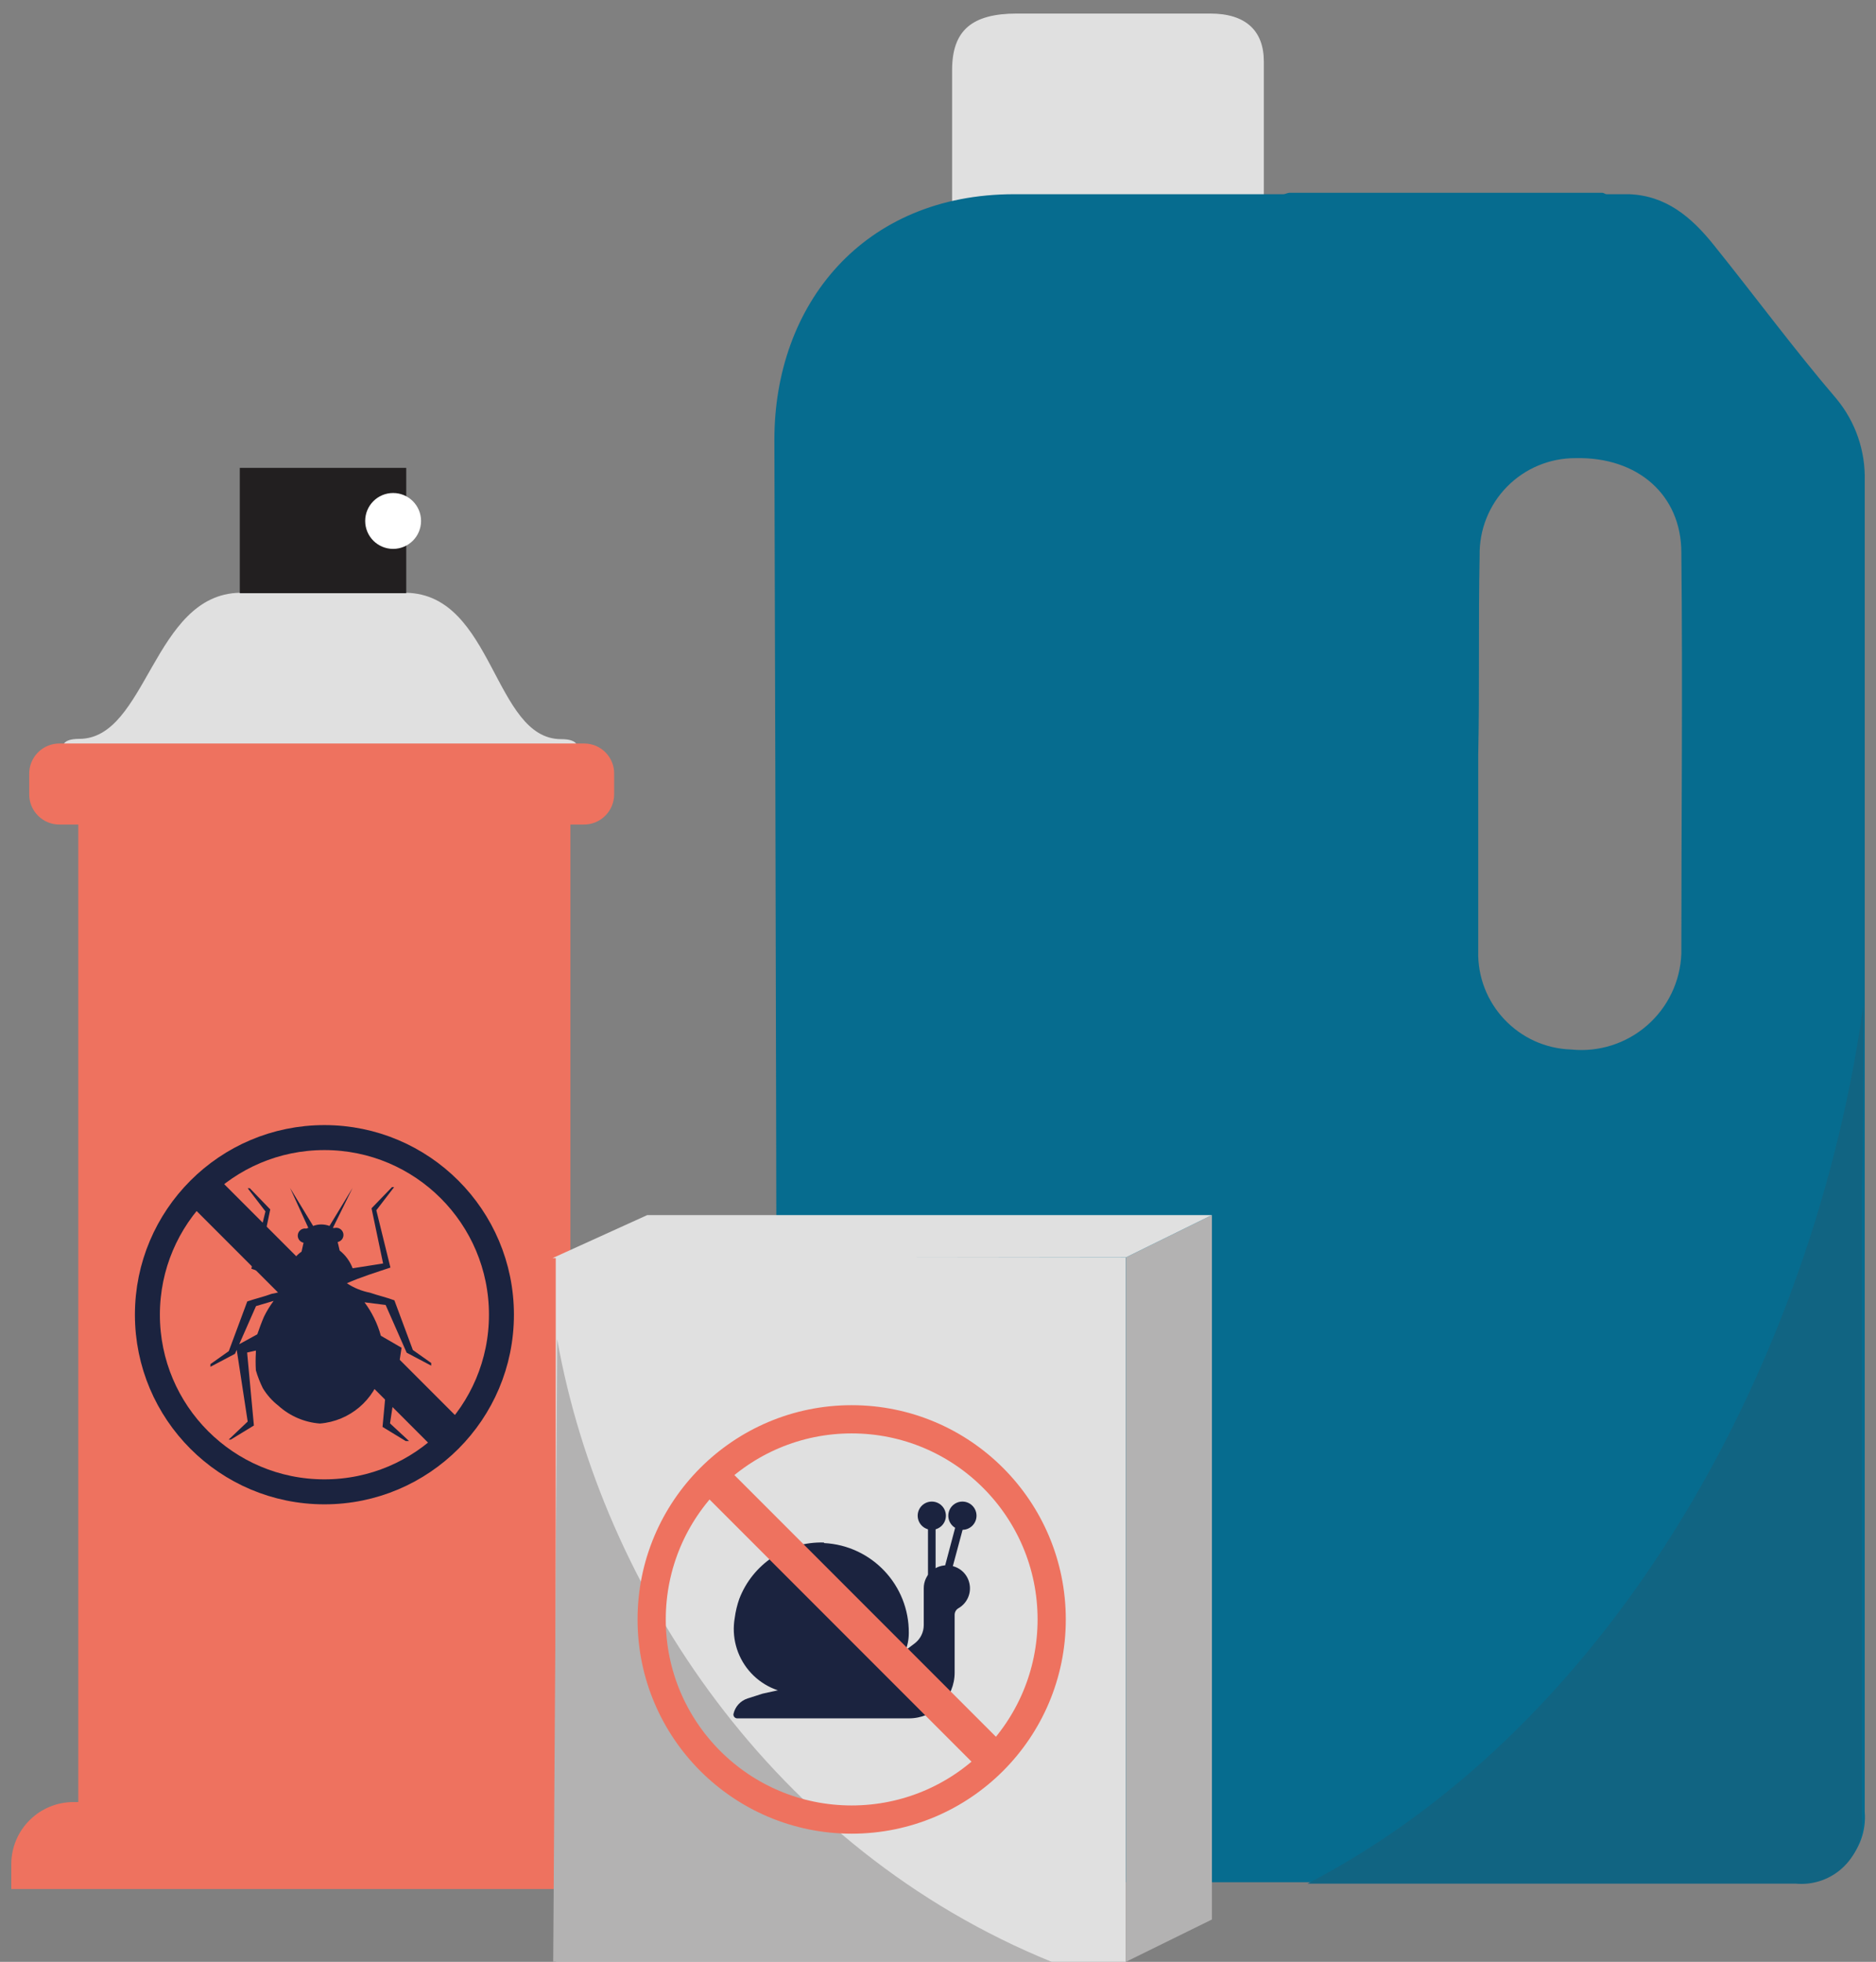 <svg width="133px" height="139px" viewBox="0 0 133 139" version="1.1" xmlns="http://www.w3.org/2000/svg" xmlns:xlink="http://www.w3.org/1999/xlink">
    <rect x="0" y="0" width="133" height="139" fill="#808080" stroke="none"/>
    <g stroke="none" stroke-width="1" fill="none" fill-rule="evenodd">
        <g transform="translate(0.8, 0.96)">
            <g fill-rule="nonzero">
                <path d="M66.7,6.3 L66.7,13.8 L88.8,13.8 L88.8,6.4 L88.8,6.4 L88.8,3.4 C88.8,1.2 87.5,3.55271368e-15 85,3.55271368e-15 L71.3,3.55271368e-15 C68.1,3.55271368e-15 66.7,1.2 66.7,4 L66.7,6.3 Z" fill="#E0E0E0"></path>
                <path d="M54.3,126.2 C54.3,128 54.4,129.7 55.8,131 C56.782,131.966 58.125,132.474 59.5,132.4 L126.4,132.4 C127.759,132.517 129.1,132.028 130.064,131.064 C131.028,130.1 131.517,128.759 131.4,127.4 L131.4,33.1 C131.458,30.988 130.747,28.927 129.4,27.3 C126.4,23.8 123.6,20 120.7,16.4 C119.1,14.4 117.3,12.9 114.7,12.8 L113.1,12.8 C113,12.8 112.9,12.7 112.8,12.7 L90.6,12.7 C90.5,12.7 90.3,12.8 90.2,12.8 L71.1,12.8 C60.4,12.8 54.1,20.6 54.1,30.2 C54.2,62.2 54.267,94.2 54.3,126.2 Z M104.1,38.4 C104.065,36.577 104.767,34.817 106.047,33.518 C107.327,32.219 109.077,31.492 110.9,31.5 C115.3,31.4 118.4,34.1 118.4,38.2 C118.5,47.6 118.4,57.1 118.4,66.6 C118.33,68.559 117.451,70.402 115.974,71.69 C114.496,72.979 112.551,73.598 110.6,73.4 C106.846,73.286 103.893,70.154 104,66.4 L104,52.5 L104,52.5 C104.1,47.9 104,43.2 104.1,38.4 L104.1,38.4 Z" fill="#066C8F"></path>
                <path d="M131.3,70.3 C127.8,95.4 113.8,121.1 91.9,132.5 L126.5,132.5 C127.78,132.622 129.048,132.166 129.957,131.257 C130.866,130.348 131.322,129.08 131.2,127.8 L131.2,83.1 C131.3,78.8 131.3,74.5 131.3,70.3 Z" fill="#116482"></path>
                <path d="M38.98,51.41 C34.2,51.41 34.2,41.17 28.01,41.04 L16.2,41.04 C10.04,41.15 9.62,51.39 4.82,51.39 C-0.3,51.39 12.65,60.47 21.32,60.79 L21.64,60.79 C21.64,59.01 21.74,57.34 21.84,55.56 C21.95,57.34 22.05,59.01 22.05,60.79 L22.37,60.79 C31.14,60.49 44.09,51.41 38.98,51.41 Z" fill="#E0E0E0"></path>
                <rect fill="#EE725F" x="4.75" y="54.64" width="34.89" height="75.1"></rect>
                <path d="M40.65,51.72 L3.46,51.72 C2.875,51.706 2.31,51.932 1.896,52.346 C1.482,52.76 1.256,53.325 1.27,53.91 L1.27,55.27 C1.256,55.855 1.482,56.42 1.896,56.834 C2.31,57.248 2.875,57.474 3.46,57.46 L40.54,57.46 C41.127,57.477 41.694,57.252 42.11,56.838 C42.526,56.423 42.754,55.857 42.74,55.27 L42.74,53.91 C42.759,53.341 42.548,52.788 42.155,52.376 C41.762,51.964 41.219,51.728 40.65,51.72 L40.65,51.72 Z" fill="#EE725F"></path>
                <path d="M40,126.72 L4.39,126.72 C1.974,126.731 0.016,128.684 -7.10542736e-15,131.1 L-7.10542736e-15,132.88 L44.39,132.88 L44.39,131.1 C44.401,129.933 43.941,128.811 43.116,127.987 C42.29,127.163 41.167,126.707 40,126.72 Z" fill="#EE725F"></path>
                <rect fill="#221F20" x="16.2" y="32.19" width="11.8" height="8.88"></rect>
                <circle fill="#FFFFFF" cx="27.07" cy="35.95" r="1.98"></circle>
            </g>
            <g transform="translate(9.65, 79.64)">
                <rect fill="#E0E0E0" fill-rule="nonzero" x="28.95" y="8.49" width="40.42" height="49.91"></rect>
                <polygon fill="#B3B2B2" fill-rule="nonzero" points="69.37 8.49 75.47 5.49 75.47 55.4 69.37 58.4"></polygon>
                <polygon fill="#E0E0E0" fill-rule="nonzero" points="75.47 5.49 69.37 8.49 28.72 8.54 35.44 5.49"></polygon>
                <path d="M29.05,14.28 C32.2,31.95 44.41,50.4 64.11,58.4 L28.77,58.4 C28.77,58.4 29.05,17.24 29.05,14.28 Z" fill="#B3B2B2" fill-rule="nonzero"></path>
                <path d="M55.61,31.4 C55.461,31.4 55.34,31.279 55.34,31.13 L55.34,26.79 C55.34,26.641 55.461,26.52 55.61,26.52 C55.759,26.52 55.88,26.641 55.88,26.79 L55.88,31.13 C55.88,31.279 55.759,31.4 55.61,31.4 L55.61,31.4 Z" fill="#1B233F" fill-rule="nonzero"></path>
                <path d="M56.69,31.13 L56.62,31.13 C56.475,31.086 56.391,30.936 56.43,30.79 L57.51,26.73 C57.554,26.585 57.704,26.501 57.85,26.54 C57.993,26.579 58.078,26.726 58.04,26.87 L56.95,30.93 C56.922,31.052 56.815,31.138 56.69,31.14 L56.69,31.13 Z" fill="#1B233F" fill-rule="nonzero"></path>
                <path d="M58.28,31.6 C58.151,30.974 57.665,30.484 57.04,30.35 C56.555,30.233 56.043,30.346 55.652,30.657 C55.261,30.967 55.035,31.441 55.04,31.94 L55.04,34.55 C55.037,35.046 54.809,35.513 54.42,35.82 L52.18,37.51 L43.61,39.4 L42.55,39.74 C42.044,39.902 41.664,40.321 41.55,40.84 C41.538,40.918 41.561,40.998 41.613,41.057 C41.665,41.117 41.741,41.151 41.82,41.15 L53.98,41.15 C54.843,41.153 55.671,40.811 56.281,40.201 C56.891,39.591 57.233,38.763 57.23,37.9 L57.23,33.8 C57.235,33.608 57.341,33.433 57.51,33.34 C58.116,32.988 58.427,32.286 58.28,31.6 L58.28,31.6 Z" fill="#1B233F" fill-rule="nonzero"></path>
                <path d="M47.96,28.69 C45.313,28.613 42.907,30.217 41.96,32.69 C41.808,33.125 41.7,33.574 41.64,34.03 C41.407,35.362 41.774,36.73 42.644,37.766 C43.514,38.801 44.797,39.4 46.15,39.4 C47.292,39.426 48.414,39.105 49.37,38.48 L50.61,38.48 C52.471,38.48 53.98,36.971 53.98,35.11 L53.98,35.11 C54.011,31.72 51.366,28.907 47.98,28.73 L47.96,28.69 Z" fill="#1B233F" fill-rule="nonzero"></path>
                <circle fill="#1B233F" fill-rule="nonzero" cx="55.61" cy="26.79" r="1"></circle>
                <circle fill="#1B233F" fill-rule="nonzero" cx="57.78" cy="26.79" r="1"></circle>
                <circle stroke="#EE725F" stroke-width="2" cx="49.93" cy="34.14" r="14.18"></circle>
                <rect stroke="#EE725F" stroke-width="1.47" fill="#EE725F" fill-rule="nonzero" transform="translate(49.699, 34.132) rotate(-45) translate(-49.699, -34.132) " x="49.474" y="19.957" width="1" height="28.35"></rect>
                <circle stroke="#1B233F" stroke-width="1.77" cx="12.55" cy="12.55" r="12.55"></circle>
                <rect stroke="#1B233F" stroke-width="1.73" fill="#1B233F" fill-rule="nonzero" transform="translate(12.74, 12.95) rotate(-45) translate(-12.74, -12.95) " x="12.54" y="0.96" width="1" height="23.98"></rect>
            </g>
            <g transform="translate(14.12, 83.15)" fill="#1B233F" fill-rule="nonzero">
                <path d="M4.48,8.06 C4.22,8.408 3.992,8.78 3.8,9.17 L3.8,9.17 C3.61,9.61 3.47,10 3.32,10.43 L1.82,11.25 L2.64,16.61 L1.29,17.89 L1.44,17.89 L3.08,16.89 L2.6,11.72 L3.22,11.58 L3.22,11.72 L3.22,11.72 C3.195,12.14 3.195,12.56 3.22,12.98 L3.22,12.98 C3.346,13.414 3.51,13.835 3.71,14.24 L3.71,14.24 C4,14.721 4.376,15.145 4.82,15.49 L4.82,15.49 C5.633,16.225 6.667,16.668 7.76,16.75 L7.76,16.75 C9.87,16.581 11.637,15.084 12.15,13.03 L12.15,13.03 C12.274,12.589 12.274,12.121 12.15,11.68 L12.68,11.82 L12.2,16.99 L13.84,17.99 L14.08,17.99 L12.73,16.74 L13.55,11.38 L12.08,10.53 C11.963,10.095 11.802,9.673 11.6,9.27 L11.6,9.27 C11.408,8.88 11.181,8.508 10.92,8.16 L12.42,8.35 L13.91,11.73 L15.65,12.65 L15.65,12.46 L14.35,11.54 L13.04,8.02 C12.51,7.82 11.89,7.68 11.31,7.48 C10.725,7.367 10.167,7.139 9.67,6.81 L9.67,6.81 C10.67,6.37 11.74,6.04 12.76,5.7 L11.76,1.64 L13.02,0 L12.87,0 L11.42,1.5 L12.24,5.41 L10.08,5.75 C9.893,5.255 9.575,4.819 9.16,4.49 L9.02,3.89 C9.296,3.835 9.475,3.566 9.42,3.29 C9.365,3.014 9.096,2.835 8.82,2.89 C8.774,2.899 8.726,2.899 8.68,2.89 L10.08,0.05 L8.44,2.75 C8.066,2.61 7.654,2.61 7.28,2.75 L5.64,0.05 L6.94,2.89 C6.891,2.898 6.843,2.915 6.8,2.94 C6.524,2.885 6.255,3.064 6.2,3.34 C6.145,3.616 6.324,3.885 6.6,3.94 L6.46,4.57 C6.02,4.874 5.696,5.318 5.54,5.83 L3.42,5.49 L4.24,1.58 L2.79,0.08 L2.64,0.08 L3.9,1.72 L2.9,5.78 L5.99,6.89 C5.499,7.238 4.934,7.467 4.34,7.56 C3.81,7.76 3.19,7.9 2.61,8.1 L1.3,11.62 L0,12.54 L0,12.73 L1.74,11.81 L3.23,8.43 L4.48,8.06 Z"></path>
            </g>
        </g>
    </g>
</svg>
